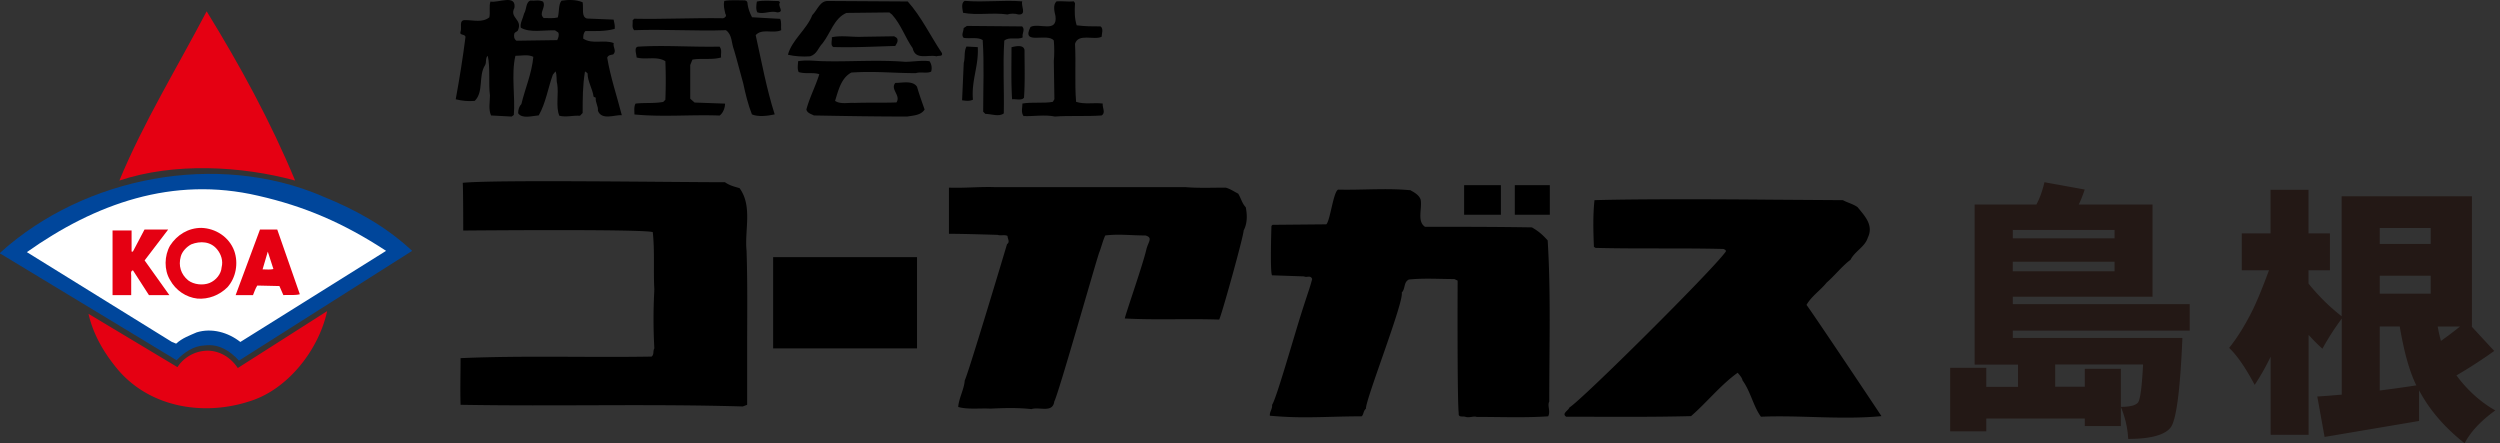 <svg width="282" height="50" viewBox="0 0 282 50" fill="none" xmlns="http://www.w3.org/2000/svg"><rect x="0" y="0" width="282" height="50" fill="#333333" stroke="none"/><g clip-path="url(#clip0_7763_2677)"><path d="M36.366 22.134C24.476 17.039 9.547 19.931.093 28.441c-.1.1-.145.2 0 .2l19.822 11.991c.878-.89 1.913-1.624 3.18-1.668 1.558-.2 2.837.59 3.86 1.713l19.534-12.38c-3.037-2.837-6.519-4.706-10.134-6.163" fill="#00469B"/><path d="M22.172 37.496c-.779.345-1.613.634-2.303 1.268l-.489-.2L3.029 28.44c7.697-5.45 16.44-8.61 26.084-6.362 5.184 1.179 9.6 3.047 14.438 6.218l-16.44 10.278c-1.368-1.08-3.226-1.613-4.939-1.08z" fill="#fff"/><path d="M33.288 20.365c-6.074-1.657-13.649-2.058-19.822 0 2.691-6.507 6.507-12.725 9.844-19.088 3.77 6.118 7.241 12.48 9.978 19.088zm-8.29 9.79c-.045.734-.623 1.468-1.368 1.769-.735.289-1.758.189-2.403-.3-.834-.69-1.123-1.658-.834-2.693.144-.545.634-1.079 1.179-1.368 1.023-.4 2.202-.345 2.937.59.433.534.678 1.268.489 2.002zm1.424-1.858c-.579-1.568-2.103-2.547-3.716-2.591-1.468 0-2.736.778-3.526 2.002-.645 1.134-.69 2.747 0 3.87.634 1.169 1.802 1.958 3.082 2.103 1.268.1 2.491-.39 3.381-1.268.979-1.079 1.268-2.736.779-4.116z" fill="#E50012"/><path d="M18.948 25.893H16.3l-1.312 2.491h-.145v-2.391h-2.147v7.297H14.8v-2.203c0-.144-.1-.534.2-.59l1.802 2.793h2.303l-2.793-3.916 2.648-3.47-.011-.011zm10.668 4.505l.59-2.014.633 1.958c-.345.1-.823.045-1.223.045v.01zm1.657-4.505h-1.947L26.58 33.29h1.958c.155-.39.289-.779.49-1.08l2.49.056.446 1.024c.59-.045 1.323.044 1.857-.1l-2.547-7.297zM28.09 45.285c-5.14 1.657-11.113.678-14.739-3.527-1.613-1.913-2.836-4.015-3.37-6.362l10.033 6.018a4.109 4.109 0 013.47-1.858c1.369.044 2.548.779 3.338 1.958L36.9 35.095c-.924 4.305-4.405 8.866-8.81 10.19z" fill="#E50012"/><path d="M58.014.911c-.556 1.101.923 1.28.434 2.447-.067.245-.311.19-.434.434-.055.256-.055.612.245.8l4.594-.066c.122-.245.245-.556.122-.856l-.367-.245c-1.223-.056-2.814.311-3.86-.3-.122-.49.245-1.035.367-1.591.3-.49.178-1.224.68-1.468.544.055.978-.123 1.467.122.367.679-.556 1.29.067 1.847.6 0 1.101.055 1.59-.067.179-.612.056-1.469.423-1.891.801-.123 1.658-.123 2.38.178.123.678-.177 1.657.49 1.835l3.004.122c.055.312.178.668.122 1.046-1.101.3-2.203.245-3.304.245-.244.245-.244.556-.244.856 1.045.679 2.324.067 3.437.5-.123.49.367.857-.056 1.28-.256.056-.556.056-.678.367.367 2.203 1.1 4.35 1.646 6.485-.79-.056-2.258.612-2.692-.49.056-.556-.312-.923-.245-1.479l-.244-.111c-.123-.923-.679-1.713-.679-2.636-.122-.067-.19-.245-.3-.178-.256 1.59-.256 3.059-.256 4.65l-.3.31c-.801-.055-1.535.19-2.325 0-.434-.978-.056-2.502-.245-3.603-.122-.367 0-.979-.19-1.402l-.3.367c-.556 1.535-.79 3.182-1.59 4.594-.734.056-1.891.423-2.325-.244 0-.423.123-.79.367-1.035.423-1.78 1.168-3.426 1.346-5.328-.667-.3-1.28-.111-2.024-.111-.49 2.08 0 4.65-.178 6.674l-.245.178-2.325-.123c-.311-.734-.122-1.479-.122-2.269-.178-1.279.055-3.059-.245-4.46-.3.245-.122.734-.3 1.045-.79 1.224-.123 2.993-1.168 4.038-.734.067-1.413 0-2.147-.178.434-2.391.8-4.65 1.101-7.03-.055-.378-.734-.133-.556-.612.178-.433-.245-1.346.556-1.29.923 0 1.902.312 2.692-.311.122-.612-.056-1.224.122-1.78.857.189 3.004-.912 2.692.8V.912zM84.328.478c.067.49.245.979.5 1.468.98.067 2.259.123 3.17.178.19.367.067.924.123 1.28-.923.433-2.147-.245-2.88.556.666 3.003 1.223 6.062 2.146 8.943-.79.178-1.902.3-2.57 0-.433-1.101-.734-2.336-.978-3.493-.368-1.279-.679-2.57-1.046-3.793-.3-.734-.178-1.713-.912-2.213-3.37.122-6.852-.123-10.345 0-.311-.3-.122-.735-.178-1.102l.178-.189c3.315.067 6.674-.111 10.044-.055.19-.056.434-.245.245-.49-.122-.556-.245-.923-.122-1.468.667-.122 1.657-.056 2.325-.056.244.056.3.178.3.434z" fill="#000"/><path d="M88 .23c-.366.49.557 1.102-.3 1.168-.8-.244-1.479.245-2.269 0-.189-.311-.122-.856-.055-1.223.8-.178 1.59-.056 2.447-.056L88 .241v-.01zm14.394-.063c1.535 1.713 2.581 3.927 3.86 5.829.122.423-.423.245-.612.356-.923-.234-2.391.49-2.692-.912-.856-1.224-1.29-2.636-2.324-3.793l-.312-.245-4.839.056c-1.401.611-1.78 2.269-2.691 3.426-.49.49-.612 1.223-1.402 1.468-.79.067-1.78 0-2.503-.178.434-1.657 2.147-2.881 2.748-4.472.611-.611.867-1.657 1.835-1.59l8.932.055zm12.915-.003c-.178.49.556 1.535-.434 1.468-.367-.122-.923-.122-1.223 0-1.713-.244-3.426.123-5.017-.189-.067-.422-.256-1.1.178-1.346 2.392.19 4.227-.122 6.485.056l.011.011zm5.83.001l.122.19c-.055.978-.055 1.712.189 2.502.979.122 1.713.122 2.692.122.367.245.123.857.123 1.168-.857.423-2.637-.433-3.004.801.123 2.258-.055 4.35.123 6.54.979.312 2.024.068 3.003.19-.056.49.367 1.034-.122 1.346-1.658.122-3.738 0-5.262.122-1.168-.244-2.447 0-3.548-.055-.312-.423-.122-.98-.122-1.413 1.101-.19 2.447 0 3.426-.19l.178-.3-.067-4.293c.067-.734.067-1.535 0-2.325-.734-.923-3.738.612-2.625-1.535.979-.49 3.059.734 2.814-1.223-.122-.49-.312-1.28.122-1.658.612-.056 1.291.067 1.958 0v.011zm-5.831 2.826c.367.367-.067.79.056 1.224-.545.311-1.535-.112-2.08.367-.178 2.814 0 5.328-.056 8.209-.545.422-1.413.056-2.08.056l-.245-.245c0-2.759.123-5.384-.055-8.087-.556-.367-1.469-.122-2.147-.245-.312-.311 0-.734 0-1.101l.367-.245 6.24.056v.011z" fill="#000"/><path d="M100.868 4.093c.122.111.311.111.367.356.056.311-.122.49-.245.734-2.325.067-4.527.19-6.985.122-.367-.189-.123-.734-.178-1.1 1.045-.245 2.38 0 3.426-.056l3.615-.056zM81.162 5.259c.311.367.122.79.178 1.223-1.035.3-2.203.056-3.237.245l-.245.612v3.793l.49.434 3.437.122c0 .434-.19 1.034-.612 1.346-3.248-.123-6.363.189-9.61-.123 0-.489-.067-.856.122-1.223.978-.122 2.08 0 3.125-.19l.245-.244c.056-1.59.056-2.747 0-4.35-.979-.61-2.202-.122-3.248-.422 0-.367-.367-1.223.245-1.223 2.992-.178 5.94.066 9.121 0h-.011zm34.404.368c0 1.78.067 3.482-.056 5.384-.244.378-.978.122-1.346.19-.122-1.959-.066-3.916-.066-5.874.5-.122 1.357-.312 1.468.311v-.01zm-5.274-.311c.122 2.135-.734 3.737-.545 5.928-.367.19-.857.123-1.224.067.067-1.401.123-2.814.189-4.227.178-.612 0-1.279.312-1.835l1.279.067h-.011zm-8.197 1.656c.923 0 1.835-.19 2.748-.067.244.312.311.801.189 1.168-.423.245-1.224 0-1.713.178-2.57 0-4.583-.244-7.286-.067-1.157.612-1.469 2.025-1.836 3.193.612.423 1.535.178 2.203.233 1.535-.055 3.114 0 4.716-.055.545-.79-.734-1.468-.122-2.203.801 0 1.958-.3 2.447.434.245.857.556 1.713.857 2.57-.434.667-1.28.667-1.958.79-3.682 0-6.863-.056-10.534-.123-.312-.178-.734-.245-.846-.667.356-1.346 1.035-2.625 1.458-3.982-.668-.245-1.535 0-2.325-.245-.19-.367-.067-.923-.067-1.224 1.046-.178 2.025 0 3.003 0 2.87.067 5.996-.178 9.066.067zm-20.32 13.583c.545.378 1.035.49 1.646.668 1.48 2.024.557 4.716.79 7.052.123 3.726.067 7.464.067 11.324v6.062l-.49.189c-10.656-.312-20.934 0-31.835-.19-.056-1.712 0-3.48 0-5.26 7.097-.312 14.572-.056 21.546-.178.312-.245.123-.623.312-.924a58.85 58.85 0 01-.011-6.418c0-.089 0-.178.01-.256-.122-1.958.056-4.35-.177-6.44-1.102-.367-21.38-.178-21.38-.178s0-4.65-.055-5.384c3.67-.367 23.448-.067 29.566-.067h.011zm51.963.555c1.402.122 3.003.056 4.527.056.49.133.924.433 1.402.678.311.49.434 1.101.856 1.535.178.923.178 1.835-.244 2.625.055.434-2.514 9.678-2.759 10.045-3.671-.123-6.974.066-10.645-.123.122-.611 2.08-6.184 2.447-7.842.222-.834.745-1.279-.111-1.523-1.658 0-2.992-.19-4.539 0-.3.667-.411 1.223-.667 1.89-.245.557-4.605 15.985-5.083 16.841-.178 1.346-1.713.557-2.57.857-1.591-.178-3.126-.123-4.65-.056-1.101-.067-2.569.123-3.615-.189.067-.979.679-2.024.734-2.992.312-.49 4.539-14.572 4.772-15.373.367-.244.056-.612.056-.923-.3-.178-.79 0-1.101-.122 0 0-3.793-.123-5.506-.123v-5.205c1.768.066 3.548-.123 5.205-.056h21.491zm25.288.312c.434.245 1.046.545 1.224 1.101.189.979-.434 2.447.489 3.059 4.227 0 7.898 0 12.058.067.734.422 1.168.79 1.78 1.468.367 5.873.178 12.058.178 18.187-.245.434.178 1.101-.122 1.657-2.626.178-5.395.067-8.076.067-.311-.122-.79.122-1.224 0-.311-.122-.856.122-.789-.434-.178-1.346-.123-14.939-.123-14.939l-.367-.178c-1.78 0-3.426-.122-5.139.056-.612.311-.367 1.046-.801 1.468.312.924-4.104 12.125-4.038 13.104-.311.245-.244.678-.489.856-3.426 0-6.24.245-9.488 0l-.857-.066c-.055-.423.312-.79.245-1.224.489-.667 2.569-8.076 3.482-10.89.734-2.269.745-2.202 1.045-3.303-.178-.49-.612-.123-.912-.3l-3.615-.123c-.245-.367-.067-5.573-.067-5.573l.123-.122 6.062-.056c.434-.367.801-3.737 1.346-3.915 2.569.066 5.506-.19 8.075.066v-.033zm40.532 1.101l8.321.056c.556.3 1.168.433 1.657.79.79.978 1.836 2.024 1.157 3.425-.311 1.046-1.468 1.535-1.958 2.514-.912.668-1.768 1.769-2.692 2.57-.678.856-1.713 1.535-2.269 2.514.857 1.157 7.219 10.678 8.454 12.547-4.472.434-9.121-.122-13.593.067-.856-1.168-1.157-2.826-2.08-4.105-.056-.311-.3-.556-.545-.856-1.891 1.346-3.493 3.359-5.261 4.894-4.906.122-9.122.067-14.083.067-.545-.367.245-.679.367-1.046 1.346-.79 16.096-15.428 17.631-17.575.067-.178-.122-.234-.245-.3-4.772-.123-9.733 0-14.449-.123l-.178-.122c-.067-1.78-.122-3.493.067-5.261 6.485-.19 19.711-.056 19.711-.056h-.012zm-96.118 6.485H87.21v10.289h16.23v-10.29z" fill="#000"/><path d="M169.302 20.887h-4.149v3.337h4.149v-3.337zm5.518 0h-3.949v3.337h3.949v-3.337z" fill="#000"/><path d="M238.523 30.601h-11.48v-1.079h11.48v1.08zm-8.81-7.53h-6.975v18.053h4.895v2.514h-3.582V41.49h-4.071v7.163h4.071v-1.446h11.112v.857h4.071v-6.463h-4.071v2.025h-3.337v-2.514h9.911c-.122 2.47-.311 3.882-.545 4.26-.245.345-.901.523-1.958.523.49 1.201.768 2.403.824 3.615 2.447 0 4.037-.412 4.738-1.224.679-.756 1.124-4.137 1.379-10.166h-19.132v-.824h19.956v-2.992h-19.956v-.834h15.762v-10.4h-8.32c.244-.512.467-1.068.667-1.691l-4.538-.823c-.245 1.023-.545 1.857-.912 2.514m8.821 2.87v.945h-11.48v-.946h11.48zm35.66 5.161v2.025h-5.75V31.1h5.75zm0-5.384v1.802h-5.75v-1.802h5.75zm-5.75 18.332v-7.22h2.258c.489 2.904 1.112 5.106 1.868 6.641-1.346.212-2.725.4-4.126.579zm-15.551-13.56h3.059c-.779 2.103-1.424 3.66-1.925 4.65-.812 1.613-1.668 2.981-2.569 4.104.901.857 1.858 2.247 2.881 4.172a27.253 27.253 0 001.802-3.181v8.81h4.282v-11.27c.512.568 1.024 1.09 1.558 1.558a29.686 29.686 0 012.18-3.393v8.576c-.923.078-1.835.156-2.759.211l.823 4.561 10.657-1.802v-3.46c1.179 2.225 2.903 4.216 5.139 5.974.656-1.268 1.802-2.503 3.459-3.704-1.668-.946-3.125-2.258-4.382-3.949a53.494 53.494 0 004.26-2.759L278.8 36.83h.033V22.136h-14.694v13.537c-1.324-1.023-2.57-2.247-3.738-3.682v-1.502h2.414v-4.16h-2.414v-4.916h-4.282v4.916h-3.248v4.16m22.113 6.34h2.503a40.302 40.302 0 01-2.147 1.625 16.04 16.04 0 01-.367-1.624" fill="#231815"/></g><defs><clipPath id="clip0_7763_2677"><path fill="#fff" d="M0 0h281.469v50H0z"/></clipPath></defs></svg>